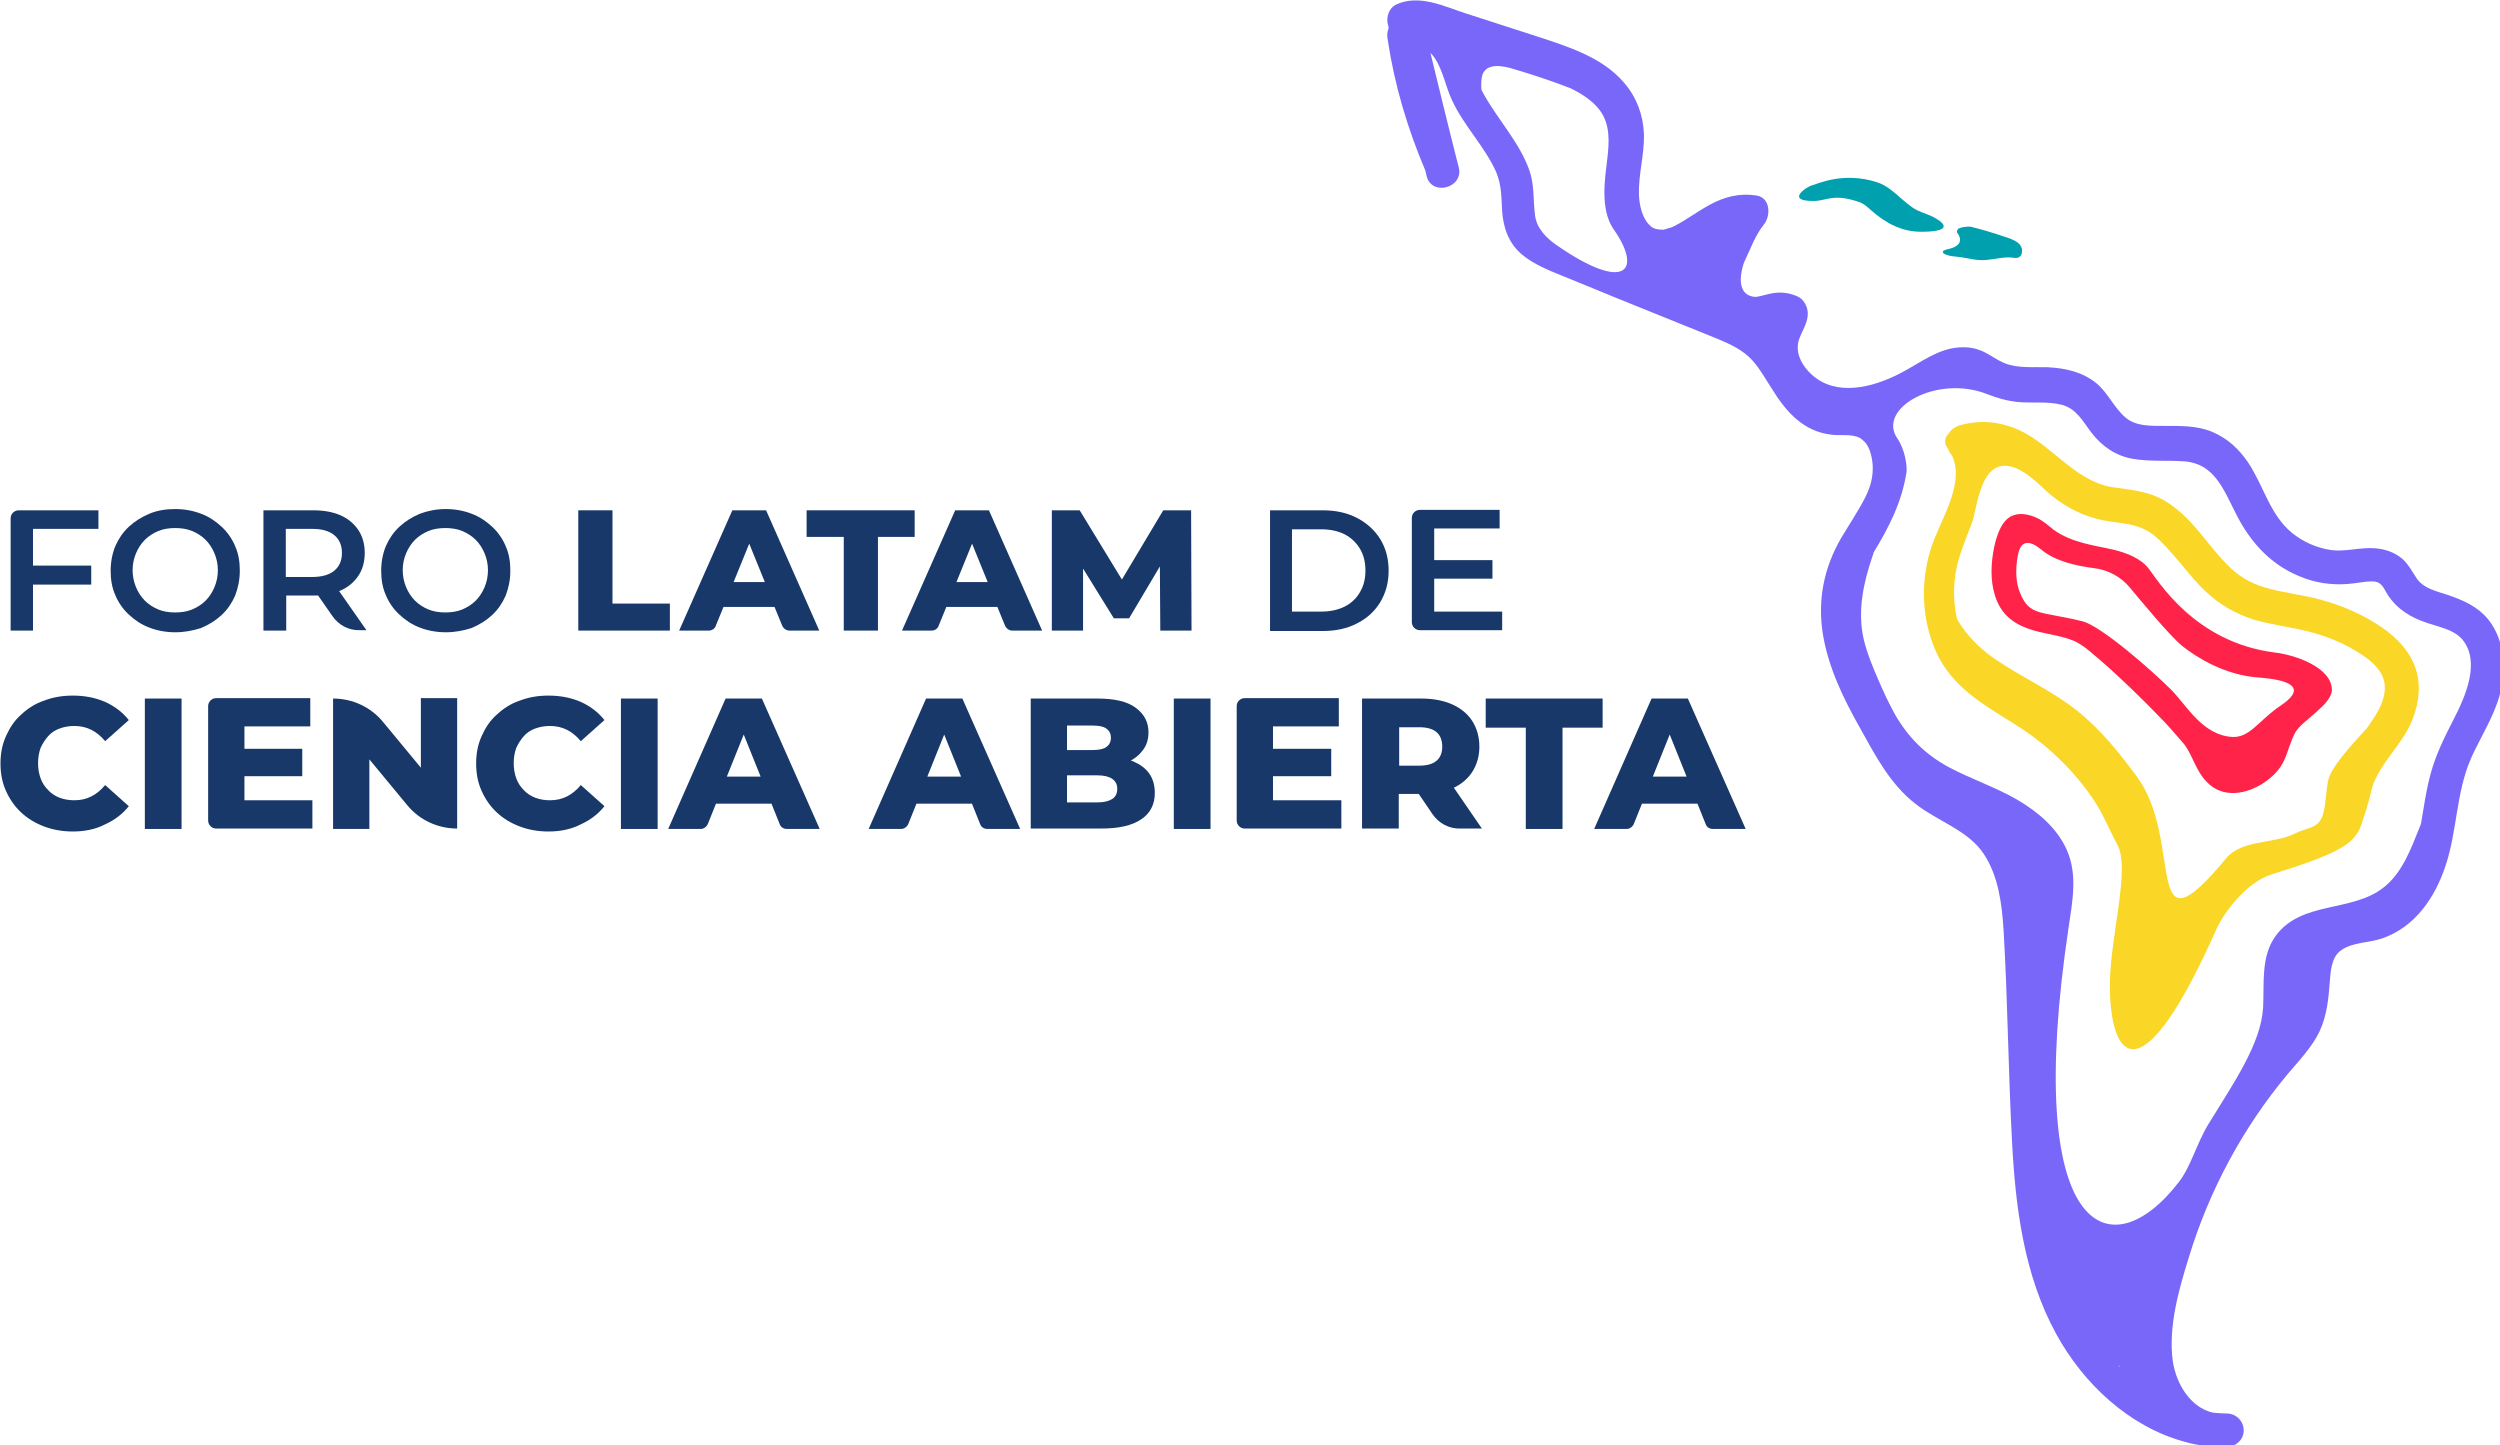 <?xml version="1.0" encoding="UTF-8" standalone="no"?>
<svg
   width="900.001"
   height="520.343"
   version="1.1"
   viewBox="0 0 238.125 137.674"
   id="svg8926"
   sodipodi:docname="foro.svg"
   inkscape:version="1.2.2 (1:1.2.2+202212051550+b0a8486541)"
   xmlns:inkscape="http://www.inkscape.org/namespaces/inkscape"
   xmlns:sodipodi="http://sodipodi.sourceforge.net/DTD/sodipodi-0.dtd"
   xmlns:xlink="http://www.w3.org/1999/xlink"
   xmlns="http://www.w3.org/2000/svg"
   xmlns:svg="http://www.w3.org/2000/svg">
  <sodipodi:namedview
     id="namedview8928"
     pagecolor="#ffffff"
     bordercolor="#666666"
     borderopacity="1.0"
     inkscape:showpageshadow="2"
     inkscape:pageopacity="0.0"
     inkscape:pagecheckerboard="0"
     inkscape:deskcolor="#d1d1d1"
     inkscape:document-units="px"
     showgrid="false"
     showguides="true"
     inkscape:lockguides="true"
     inkscape:zoom="0.94625048"
     inkscape:cx="509.90727"
     inkscape:cy="312.81358"
     inkscape:window-width="1920"
     inkscape:window-height="1052"
     inkscape:window-x="0"
     inkscape:window-y="1"
     inkscape:window-maximized="1"
     inkscape:current-layer="svg8926" />
  <defs
     id="defs8846">
    <path
       id="SVGID_1_"
       d="m 288.1,180.3 -12.6,28.5 h 7 c 0.8,0 1.5,-0.5 1.7,-1.2 l 1.8,-4.4 h 12.1 l 1.8,4.4 c 0.3,0.7 1,1.2 1.7,1.2 h 7.1 l -12.6,-28.5 z m 0.3,17 3.7,-9.1 3.7,9.1 z" />
    <polygon
       id="SVGID_00000056403361918456759380000007484507788894748812_"
       points="318.4,208.8 318.4,194.1 325.7,205.9 329.3,205.9 336.6,193.6 336.7,208.8 344.1,208.8 344,180.3 337.4,180.3 327.6,196.7 317.6,180.3 311,180.3 311,208.8 " />
  </defs>
  <g
     transform="matrix(1.517,0,0,1.517,29.61,-0.235)"
     id="g8924">
    <g
       transform="matrix(0.265,0,0,0.265,-35.891,-15.583)"
       id="g8922">
      <g
         fill="#183869"
         id="g8888">
        <path
           class="st0"
           d="m 69.6,208.8 h -5.3 v -26.6 c 0,-1.1 0.9,-1.9 1.9,-1.9 h 18.9 v 4.4 H 69.6 Z m -0.4,-15.4 h 14.2 v 4.5 H 69.2 Z"
           id="path8848" />
        <path
           class="st0"
           d="m 103.3,209.2 c -2.2,0 -4.3,-0.4 -6.1,-1.1 -1.9,-0.7 -3.5,-1.8 -4.9,-3.1 -1.4,-1.3 -2.5,-2.9 -3.2,-4.6 -0.8,-1.8 -1.1,-3.7 -1.1,-5.8 0,-2.1 0.4,-4.1 1.1,-5.8 0.8,-1.8 1.8,-3.3 3.2,-4.6 1.4,-1.3 3,-2.3 4.9,-3.1 1.9,-0.8 3.9,-1.1 6.1,-1.1 2.2,0 4.3,0.4 6.1,1.1 1.9,0.7 3.5,1.8 4.9,3.1 1.4,1.3 2.5,2.9 3.2,4.6 0.8,1.8 1.1,3.7 1.1,5.8 0,2.1 -0.4,4.1 -1.1,5.9 -0.8,1.8 -1.8,3.3 -3.2,4.6 -1.4,1.3 -3,2.3 -4.9,3.1 -1.9,0.6 -3.9,1 -6.1,1 z m 0,-4.7 c 1.4,0 2.8,-0.2 4,-0.7 1.2,-0.5 2.3,-1.2 3.2,-2.1 0.9,-0.9 1.6,-2 2.1,-3.2 0.5,-1.2 0.8,-2.5 0.8,-4 0,-1.5 -0.3,-2.8 -0.8,-4 -0.5,-1.2 -1.2,-2.3 -2.1,-3.2 -0.9,-0.9 -2,-1.6 -3.2,-2.1 -1.2,-0.5 -2.6,-0.7 -4,-0.7 -1.4,0 -2.8,0.2 -4,0.7 -1.2,0.5 -2.3,1.2 -3.2,2.1 -0.9,0.9 -1.6,2 -2.1,3.2 -0.5,1.2 -0.8,2.5 -0.8,4 0,1.4 0.3,2.8 0.8,4 0.5,1.2 1.2,2.3 2.1,3.2 0.9,0.9 2,1.6 3.2,2.1 1.2,0.5 2.5,0.7 4,0.7 z"
           id="path8850" />
        <path
           class="st0"
           d="M 124.2,208.8 V 180.3 H 136 c 2.5,0 4.7,0.4 6.5,1.2 1.8,0.8 3.2,2 4.2,3.5 1,1.5 1.5,3.3 1.5,5.4 0,2.1 -0.5,3.9 -1.5,5.4 -1,1.5 -2.4,2.7 -4.2,3.5 -1.8,0.8 -4,1.2 -6.5,1.2 h -8.8 l 2.4,-2.4 v 10.7 z m 5.3,-10.2 -2.4,-2.5 h 8.6 c 2.3,0 4.1,-0.5 5.3,-1.5 1.2,-1 1.8,-2.4 1.8,-4.2 0,-1.8 -0.6,-3.2 -1.8,-4.2 -1.2,-1 -2.9,-1.5 -5.3,-1.5 h -8.6 l 2.4,-2.6 z m 11,6.7 -4.8,-6.9 h 5.7 l 7.2,10.3 h -1.5 c -2.7,0.1 -5.1,-1.2 -6.6,-3.4 z"
           id="path8852" />
        <path
           class="st0"
           d="m 167.4,209.2 c -2.2,0 -4.3,-0.4 -6.1,-1.1 -1.9,-0.7 -3.5,-1.8 -4.9,-3.1 -1.4,-1.3 -2.5,-2.9 -3.2,-4.6 -0.8,-1.8 -1.1,-3.7 -1.1,-5.8 0,-2.1 0.4,-4.1 1.1,-5.8 0.8,-1.8 1.8,-3.3 3.2,-4.6 1.4,-1.3 3,-2.3 4.9,-3.1 1.9,-0.7 3.9,-1.1 6.1,-1.1 2.2,0 4.3,0.4 6.1,1.1 1.9,0.7 3.5,1.8 4.9,3.1 1.4,1.3 2.5,2.9 3.2,4.6 0.8,1.8 1.1,3.7 1.1,5.8 0,2.1 -0.4,4.1 -1.1,5.9 -0.8,1.8 -1.8,3.3 -3.2,4.6 -1.4,1.3 -3,2.3 -4.9,3.1 -1.9,0.6 -3.9,1 -6.1,1 z m -0.1,-4.7 c 1.4,0 2.8,-0.2 4,-0.7 1.2,-0.5 2.3,-1.2 3.2,-2.1 0.9,-0.9 1.6,-2 2.1,-3.2 0.5,-1.2 0.8,-2.5 0.8,-4 0,-1.5 -0.3,-2.8 -0.8,-4 -0.5,-1.2 -1.2,-2.3 -2.1,-3.2 -0.9,-0.9 -2,-1.6 -3.2,-2.1 -1.2,-0.5 -2.6,-0.7 -4,-0.7 -1.4,0 -2.8,0.2 -4,0.7 -1.2,0.5 -2.3,1.2 -3.2,2.1 -0.9,0.9 -1.6,2 -2.1,3.2 -0.5,1.2 -0.8,2.5 -0.8,4 0,1.4 0.3,2.8 0.8,4 0.5,1.2 1.2,2.3 2.1,3.2 0.9,0.9 2,1.6 3.2,2.1 1.2,0.5 2.6,0.7 4,0.7 z"
           id="path8854" />
        <path
           class="st0"
           d="m 362.7,208.8 v -28.5 h 12.5 c 3.1,0 5.8,0.6 8.1,1.8 2.3,1.2 4.2,2.9 5.5,5 1.3,2.1 2,4.6 2,7.5 0,2.9 -0.7,5.3 -2,7.5 -1.3,2.1 -3.1,3.8 -5.5,5 -2.3,1.2 -5,1.8 -8.1,1.8 h -12.5 z m 5.2,-4.5 h 6.9 c 2.1,0 4,-0.4 5.6,-1.2 1.6,-0.8 2.8,-2 3.6,-3.4 0.9,-1.5 1.3,-3.2 1.3,-5.1 0,-2 -0.4,-3.7 -1.3,-5.2 -0.9,-1.5 -2.1,-2.6 -3.6,-3.4 -1.6,-0.8 -3.4,-1.2 -5.6,-1.2 h -6.9 z"
           id="path8856" />
        <path
           class="st0"
           d="m 401.6,204.3 h 16.1 v 4.4 h -19.5 c -1.1,0 -1.9,-0.9 -1.9,-1.9 v -24.7 c 0,-1.1 0.9,-1.9 1.9,-1.9 h 18.9 v 4.4 h -15.5 z m -0.4,-12.2 h 14.2 v 4.4 h -14.2 z"
           id="path8858" />
        <path
           class="st0"
           d="m 79,256.4 c -2.4,0 -4.7,-0.4 -6.8,-1.2 -2.1,-0.8 -3.9,-1.9 -5.4,-3.3 -1.5,-1.4 -2.7,-3.1 -3.6,-5.1 -0.9,-2 -1.3,-4.1 -1.3,-6.5 0,-2.4 0.4,-4.5 1.3,-6.5 0.9,-2 2,-3.7 3.6,-5.1 1.5,-1.4 3.3,-2.6 5.4,-3.3 2.1,-0.8 4.3,-1.2 6.8,-1.2 2.9,0 5.4,0.5 7.7,1.5 2.2,1 4.1,2.4 5.6,4.3 l -5.6,5 c -1,-1.2 -2.1,-2.1 -3.3,-2.7 -1.2,-0.6 -2.5,-0.9 -4,-0.9 -1.3,0 -2.4,0.2 -3.5,0.6 -1.1,0.4 -2,1 -2.7,1.8 -0.7,0.8 -1.3,1.7 -1.8,2.8 -0.4,1.1 -0.6,2.3 -0.6,3.6 0,1.3 0.2,2.5 0.6,3.6 0.4,1.1 1,2 1.8,2.8 0.7,0.8 1.7,1.4 2.7,1.8 1.1,0.4 2.2,0.6 3.5,0.6 1.5,0 2.8,-0.3 4,-0.9 1.2,-0.6 2.3,-1.5 3.3,-2.7 l 5.6,5 c -1.5,1.9 -3.4,3.3 -5.6,4.3 -2.3,1.2 -4.9,1.7 -7.7,1.7 z"
           id="path8860" />
        <path
           class="st0"
           d="m 96.1,255.8 v -30.9 h 8.7 v 30.9 z"
           id="path8862" />
        <path
           class="st0"
           d="m 119.7,249 h 16.1 v 6.7 H 113 c -1.1,0 -1.9,-0.9 -1.9,-1.9 v -27.1 c 0,-1.1 0.9,-1.9 1.9,-1.9 h 22.3 v 6.7 h -15.6 z m -0.6,-12.2 h 14.3 v 6.5 h -14.3 z"
           id="path8864" />
        <path
           class="st0"
           d="m 140.7,255.8 v -30.9 c 4.6,0 8.9,2 11.8,5.5 l 12.4,15 h -3.4 v -20.6 h 8.6 v 30.9 c -4.6,0 -8.9,-2 -11.8,-5.5 l -12.4,-15 h 3.4 v 20.6 z"
           id="path8866" />
        <path
           class="st0"
           d="m 191.7,256.4 c -2.4,0 -4.7,-0.4 -6.8,-1.2 -2.1,-0.8 -3.9,-1.9 -5.4,-3.3 -1.5,-1.4 -2.7,-3.1 -3.6,-5.1 -0.9,-2 -1.3,-4.1 -1.3,-6.5 0,-2.4 0.4,-4.5 1.3,-6.5 0.9,-2 2,-3.7 3.6,-5.1 1.5,-1.4 3.3,-2.6 5.4,-3.3 2.1,-0.8 4.3,-1.2 6.8,-1.2 2.9,0 5.4,0.5 7.7,1.5 2.2,1 4.1,2.4 5.6,4.3 l -5.6,5 c -1,-1.2 -2.1,-2.1 -3.3,-2.7 -1.2,-0.6 -2.5,-0.9 -4,-0.9 -1.3,0 -2.4,0.2 -3.5,0.6 -1.1,0.4 -2,1 -2.7,1.8 -0.7,0.8 -1.3,1.7 -1.8,2.8 -0.4,1.1 -0.6,2.3 -0.6,3.6 0,1.3 0.2,2.5 0.6,3.6 0.4,1.1 1,2 1.8,2.8 0.7,0.8 1.7,1.4 2.7,1.8 1.1,0.4 2.2,0.6 3.5,0.6 1.5,0 2.8,-0.3 4,-0.9 1.2,-0.6 2.3,-1.5 3.3,-2.7 l 5.6,5 c -1.5,1.9 -3.4,3.3 -5.6,4.3 -2.3,1.2 -4.9,1.7 -7.7,1.7 z"
           id="path8868" />
        <path
           class="st0"
           d="m 208.9,255.8 v -30.9 h 8.7 v 30.9 z"
           id="path8870" />
        <path
           class="st0"
           d="m 220.1,255.8 13.6,-30.9 h 8.6 l 13.7,30.9 h -7.8 c -0.8,0 -1.5,-0.5 -1.7,-1.2 l -10.2,-25.4 h 3.4 l -10.2,25.4 c -0.3,0.7 -1,1.2 -1.7,1.2 z m 7.5,-6 2.2,-6.4 h 15.1 l 2.2,6.4 z"
           id="path8872" />
        <path
           class="st0"
           d="m 267.6,255.8 13.6,-30.9 h 8.6 l 13.7,30.9 h -7.8 c -0.8,0 -1.5,-0.5 -1.7,-1.2 l -10.2,-25.4 h 3.4 L 277,254.6 c -0.3,0.7 -1,1.2 -1.7,1.2 z m 7.5,-6 2.2,-6.4 h 15.1 l 2.2,6.4 z"
           id="path8874" />
        <path
           class="st0"
           d="m 306,255.8 v -30.9 h 15.8 c 4.1,0 7.1,0.7 9.1,2.2 2,1.5 3,3.4 3,5.8 0,1.6 -0.4,3 -1.3,4.2 -0.9,1.2 -2,2.1 -3.5,2.8 -1.5,0.7 -3.3,1 -5.4,1 l 0.9,-2.1 c 2.2,0 4.1,0.3 5.7,1 1.6,0.7 2.9,1.6 3.8,2.9 0.9,1.3 1.3,2.8 1.3,4.6 0,2.7 -1.1,4.8 -3.2,6.2 -2.2,1.5 -5.3,2.2 -9.5,2.2 H 306 Z m 8.6,-6.3 h 7.3 c 1.5,0 2.6,-0.3 3.4,-0.8 0.8,-0.5 1.2,-1.3 1.2,-2.4 0,-1.1 -0.4,-1.8 -1.2,-2.4 -0.8,-0.5 -1.9,-0.8 -3.4,-0.8 H 314 v -6 h 6.6 c 1.5,0 2.6,-0.2 3.3,-0.7 0.7,-0.5 1.1,-1.2 1.1,-2.2 0,-1 -0.4,-1.7 -1.1,-2.2 -0.7,-0.5 -1.8,-0.7 -3.3,-0.7 h -6 z"
           id="path8876" />
        <path
           class="st0"
           d="m 339.9,255.8 v -30.9 h 8.7 v 30.9 z"
           id="path8878" />
        <path
           class="st0"
           d="m 363.5,249 h 16.1 v 6.7 h -22.9 c -1.1,0 -1.9,-0.9 -1.9,-1.9 v -27.1 c 0,-1.1 0.9,-1.9 1.9,-1.9 H 379 v 6.7 H 363.4 V 249 Z m -0.6,-12.2 h 14.3 v 6.5 h -14.3 z"
           id="path8880" />
        <path
           class="st0"
           d="m 384.5,255.8 v -30.9 h 14.1 c 2.8,0 5.3,0.5 7.3,1.4 2,0.9 3.6,2.2 4.7,3.9 1.1,1.7 1.7,3.8 1.7,6.1 0,2.3 -0.6,4.3 -1.7,6 -1.1,1.7 -2.7,3 -4.7,3.9 -2,0.9 -4.5,1.3 -7.3,1.3 h -9.3 l 3.9,-3.7 v 11.9 h -8.7 z m 8.8,-11 -3.9,-4 h 8.7 c 1.8,0 3.2,-0.4 4.1,-1.2 0.9,-0.8 1.3,-1.9 1.3,-3.3 0,-1.4 -0.4,-2.6 -1.3,-3.4 -0.9,-0.8 -2.3,-1.2 -4.1,-1.2 h -8.7 l 3.9,-4 z m 7.9,7.5 -5.3,-7.8 h 9.3 l 7.7,11.2 h -5.1 c -2.6,0.1 -5.1,-1.2 -6.6,-3.4 z"
           id="path8882" />
        <path
           class="st0"
           d="m 423.3,255.8 v -24 h -9.5 v -6.9 h 27.7 v 6.9 H 432 v 24 z"
           id="path8884" />
        <path
           class="st0"
           d="m 439.5,255.8 13.6,-30.9 h 8.6 l 13.7,30.9 h -7.8 c -0.8,0 -1.5,-0.5 -1.7,-1.2 l -10.2,-25.4 h 3.4 l -10.2,25.4 c -0.3,0.7 -1,1.2 -1.7,1.2 z m 7.4,-6 2.2,-6.4 h 15.1 l 2.2,6.4 z"
           id="path8886" />
      </g>
      <g
         fill="#183869"
         id="g8896">
        <polygon
           class="st0"
           points="206.9,202.4 206.9,180.3 198.8,180.3 198.8,208.8 220.5,208.8 220.5,202.4 "
           id="polygon8890" />
        <path
           class="st0"
           d="m 235.3,180.3 -12.6,28.5 h 7 c 0.8,0 1.5,-0.5 1.7,-1.2 l 1.8,-4.4 h 12.1 l 1.8,4.4 c 0.3,0.7 1,1.2 1.7,1.2 h 7.1 l -12.6,-28.5 z m 0.3,17 3.7,-9.1 3.7,9.1 z"
           id="path8892" />
        <polygon
           class="st0"
           points="252.9,180.3 252.9,186.6 261.7,186.6 261.7,208.8 269.8,208.8 269.8,186.6 278.5,186.6 278.5,180.3 "
           id="polygon8894" />
      </g>
      <use
         fill="#183869"
         xlink:href="#SVGID_1_"
         id="use8898" />
      <clipPath
         id="SVGID_00000086683542625039969680000012005620610645726393_">
        <use
           xlink:href="#SVGID_1_"
           id="use8900" />
      </clipPath>
      <use
         fill="#183869"
         xlink:href="#SVGID_00000056403361918456759380000007484507788894748812_"
         id="use8903" />
      <clipPath
         id="SVGID_00000108289704104425193670000016135781037259458727_">
        <use
           xlink:href="#SVGID_00000056403361918456759380000007484507788894748812_"
           id="use8905" />
      </clipPath>
      <path
         class="st1"
         d="m 655,216.7 c -0.2,-3.9 -1.3,-7.7 -3.8,-10.7 -2.4,-2.9 -5.8,-4.4 -9.3,-5.6 -2.7,-0.9 -5.7,-1.5 -7.4,-3.8 -1.1,-1.6 -1.9,-3.3 -3.4,-4.7 -1.8,-1.6 -4.1,-2.4 -6.5,-2.6 -3.6,-0.3 -7.1,0.9 -10.6,0.4 -3.3,-0.5 -6.5,-1.9 -9.1,-4 -5.3,-4.3 -6.8,-11.3 -10.5,-16.8 -2.2,-3.2 -4.9,-5.7 -8.5,-7.2 -3.6,-1.5 -7.6,-1.4 -11.5,-1.4 -3,0 -6.5,0.1 -8.9,-1.9 -2.8,-2.3 -4.2,-5.9 -7,-8.2 -3.3,-2.7 -7.4,-3.6 -11.6,-3.8 -3.3,-0.1 -6.9,0.3 -10,-0.9 -2.1,-0.8 -3.8,-2.3 -5.9,-3.1 -2.3,-0.9 -4.7,-0.9 -7.1,-0.4 -4.4,1 -8.2,4 -12.2,6 -6.3,3.2 -14.8,5.4 -20.6,0.2 -2.2,-2 -3.7,-4.6 -3.3,-7.4 0.3,-2.4 3.1,-5.3 2.1,-8.5 -0.6,-1.7 -1.5,-2.4 -2.5,-2.8 -4.9,-2 -8.1,0.5 -10.1,0.2 -4.8,-0.7 -2.6,-7.3 -2.3,-8.1 1.6,-3.4 2.7,-6.5 4.7,-9 1.7,-2.1 1.6,-6.4 -1.8,-6.9 -4,-0.6 -7.5,0.3 -11,2.2 -2.8,1.5 -5.4,3.5 -8.3,5 -0.8,0.4 -0.6,0.3 -1.6,0.6 -0.3,0.1 -0.7,0.2 -1,0.3 h -0.2 -0.3 c -1,0 -2,-0.2 -2.7,-0.9 -1.9,-1.7 -2.6,-4.8 -2.7,-7.5 -0.1,-4.8 1.3,-9.4 1.2,-14.2 -0.2,-4.6 -1.7,-8.7 -4.7,-12.2 -5.2,-6.1 -13.4,-8.6 -20.7,-11 -5.6,-1.8 -11.1,-3.6 -16.7,-5.4 -5.3,-1.7 -11.2,-4.7 -16.7,-2.1 -1.6,0.8 -2.3,2.9 -1.9,4.6 0.1,0.3 0.2,0.6 0.2,1 -0.4,0.9 -0.4,1.9 -0.2,2.8 1.6,10.7 4.7,21 8.9,30.9 0.1,0.4 0.2,0.9 0.3,1.3 1.2,4.9 8.9,2.8 7.6,-2.1 -2.3,-9 -4.5,-18.1 -6.7,-27.1 0.4,0.4 0.7,0.8 1,1.2 2,3 2.6,6.8 4.1,10 2.8,6.1 7.8,11 10.5,17.1 1.3,3.1 1.2,6.1 1.4,9.3 0.3,4 1.6,7.6 4.7,10.2 2.9,2.4 6.3,3.7 9.7,5.1 4.1,1.7 8.2,3.3 12.2,5 8.2,3.3 16.3,6.6 24.5,9.9 3.1,1.3 6.1,2.7 8.3,5.2 1.7,1.9 3,4.3 4.5,6.6 3.4,5.5 7.5,10.2 14.3,10.9 1.7,0.2 3.5,-0.1 5.2,0.3 1.1,0.2 1.6,0.5 2.5,1.4 1.2,1.2 1.8,3.7 1.9,5.7 0.1,2.6 -0.5,4.9 -1.8,7.5 -1.7,3.3 -3.8,6.4 -5.7,9.6 -4.1,7.1 -5.6,14.7 -4.3,22.8 1.3,7.9 4.9,15.3 8.8,22.2 3.6,6.5 7.2,13.4 13.2,18 5.2,4.1 12.4,6.2 16.1,11.8 3.5,5.3 4.3,11.8 4.7,18 1,16.7 1.1,33.4 2,50 0.8,15.6 2.8,31.8 10.5,45.8 6.4,11.7 17.2,21.9 30.4,25.5 1.7,0.5 3.4,0.8 5.1,1 1.6,0.4 3.3,0.5 4.9,0.3 2.1,-0.2 4,-1.7 4,-4 0,-2.2 -1.8,-4 -4,-4 -1.1,0 -2.2,-0.1 -3.3,-0.2 -5.3,-1.2 -8.7,-6.8 -9.5,-12.2 -1.1,-8.1 1.4,-16.9 3.8,-24.6 4.8,-15.8 12.8,-30.7 23.4,-43.4 2.7,-3.2 5.8,-6.4 7.6,-10.2 1.7,-3.7 2.1,-7.6 2.4,-11.7 0.2,-2.6 0.4,-5.8 2.6,-7.4 2.7,-2 6.8,-1.8 9.9,-2.9 7.7,-2.7 12.4,-9.6 14.9,-17.1 2.8,-8.3 2.5,-17.3 6,-25.4 3,-6.8 8.2,-13.8 7.8,-22.5 z m -91.1,166.5 c -0.1,-0.1 -0.1,-0.2 -0.2,-0.2 h 0.3 c 0,0 0,0.1 -0.1,0.2 z m -90,-249.9 z m -43.4,-15.9 c -2.3,-1.6 -4.6,-3.9 -5,-6.9 -0.5,-3.7 -0.1,-7.3 -1.4,-10.9 -2.4,-6.6 -7.3,-11.7 -10.7,-17.8 -0.2,-0.4 -0.4,-0.7 -0.6,-1.1 -0.1,-1 -0.1,-2.1 0.1,-3.1 0.7,-3.6 5.3,-2.6 7.7,-1.8 3.4,1 6.8,2.1 10.1,3.3 1.1,0.4 2.1,0.8 3.2,1.2 2.7,1.3 5.4,3.1 7,5.3 2.4,3.3 2.2,7.4 1.7,11.5 -0.5,4.3 -1.8,11.8 1.5,16.6 6.8,9.6 3.1,15.3 -13.6,3.7 z m 212.6,112.5 c -2.1,4.1 -4.2,8.3 -5.4,12.8 -1.1,3.9 -1.6,7.9 -2.3,11.9 -0.1,0.3 -0.3,0.7 -0.4,1 -2,5 -4.1,10.7 -8.5,14.1 -7.5,5.9 -19.4,3.1 -25.5,11.4 -3.6,4.9 -2.7,11.3 -3,17 -0.5,8.7 -7.2,18.2 -13,27.7 -2.8,4.6 -4.1,10 -7,13.7 -16.3,21.1 -37,12.6 -26.1,-60.3 0.9,-6.1 2.2,-12.5 -0.4,-18.4 -2.3,-5.2 -6.8,-9 -11.7,-11.9 -5.2,-3 -10.9,-4.9 -16.2,-7.7 -5.6,-3 -9.7,-7.1 -12.8,-12.5 -1.5,-2.7 -2.8,-5.5 -4,-8.3 -1.3,-3 -2.6,-6.1 -3.4,-9.4 -1.6,-6.7 -0.1,-13.6 2.1,-20 0.1,-0.2 0.2,-0.5 0.2,-0.7 3.6,-5.9 6.7,-11.9 7.8,-19 0.2,-1.6 -0.4,-5.5 -2.2,-8.1 -4.8,-7 9.3,-15.2 21.4,-10.4 2.3,0.9 4.4,1.5 6.8,1.8 3.6,0.4 7.4,-0.2 10.8,0.7 3.5,0.9 5.1,4.1 7.1,6.7 2.5,3.2 5.7,5.4 9.7,6.1 4.1,0.7 8.1,0.3 12.2,0.6 7.1,0.5 9.3,6.6 12.2,12.3 3.6,7.2 8.8,12.8 16.6,15.5 3.7,1.3 7.6,1.6 11.4,1.1 1.6,-0.2 3.5,-0.6 5.1,-0.4 1.6,0.3 2.1,1.8 2.9,3.1 2.3,3.5 5.5,5.4 9.4,6.7 2.9,1 6.2,1.5 8.3,3.9 4.4,5.3 0.7,13.6 -2.1,19 z"
         fill="#7967f9"
         id="path8908" />
      <path
         class="st2"
         d="m 491.6,107 c 3,0 4.5,-1.9 10.8,0.3 1.1,0.4 1.9,1.2 2.7,1.9 3.5,3.1 7.4,5.2 12.2,5.1 4,0 7,-0.8 3.4,-3 -1.5,-1 -3.3,-1.4 -4.7,-2.1 -3.4,-1.8 -5.7,-5.4 -9.4,-6.6 -8.2,-2.7 -14.4,0.5 -15.5,0.7 -1.2,0.3 -6.5,3.8 0.5,3.7 z"
         fill="#00a0af"
         id="path8910" />
      <path
         class="st2"
         d="m 523,118.5 c -1.9,0.5 -0.6,1.5 2.3,1.7 2.4,0.2 4.6,1 7,0.8 2.3,-0.2 4.6,-0.9 6.8,-0.5 0.7,0.1 1.5,-0.2 1.7,-1 0.6,-2.5 -2.1,-3.4 -4,-4 -2.6,-0.9 -5.3,-1.7 -8.1,-2.4 -0.6,-0.1 -2.8,0.1 -3.1,0.7 -0.1,0.2 -0.2,0.5 -0.1,0.7 2.4,3.2 -2.1,3.9 -2.5,4 z"
         fill="#00a0af"
         id="path8912" />
      <path
         class="st3"
         d="m 633.6,216.4 c -1.8,-4 -5.2,-7 -8.9,-9.3 -4,-2.5 -8.5,-4.4 -13,-5.6 -4.3,-1.2 -8.8,-1.6 -13.2,-2.9 -3.8,-1.1 -6.6,-2.9 -9.2,-5.6 -2.4,-2.5 -4.5,-5.2 -6.7,-7.9 -2.3,-2.7 -4.8,-5.2 -7.8,-7 -4,-2.4 -8.1,-2.6 -12.6,-3.3 -8.7,-1.4 -14.2,-9.9 -22,-13.5 -4.7,-2.1 -9.3,-2.5 -14.2,-1.1 -1.2,0.4 -2,1.1 -2.5,1.9 -0.9,0.9 -1.2,2.2 -0.3,3.4 l 0.1,0.1 c 0.2,0.6 0.5,1.2 1,1.7 3.2,7 -3.1,15.7 -5.1,22.3 -2.4,7.9 -2.1,16.6 1.3,24.2 3.7,8.3 11.3,12.6 18.7,17.2 7.2,4.5 13.5,10.4 18.3,17.4 2.4,3.4 4,7.5 6,11.2 3.2,6 -2.2,23 -1.8,34.8 0.5,16.7 7.9,24.2 25.2,-14.8 1.8,-4 7.1,-11.1 13,-13 16.3,-5.1 19.9,-7.2 21.5,-12.2 0.6,-2 1.7,-5 2.1,-7.1 0.4,-2.1 1.3,-3.9 2.4,-5.7 2.3,-3.7 5.4,-7 7.2,-11 1.9,-4.6 2.6,-9.5 0.5,-14.2 z m -69.1,111.7 z m 58.1,-96.2 c -0.6,0.8 -7.6,7.8 -9,11.7 -0.8,2.5 -0.6,7.1 -1.7,9.5 -1.1,2.6 -3.6,2.4 -6.2,3.7 -5.3,2.7 -12.7,1.4 -16.5,6 -19.9,24 -9.9,-3.7 -20.9,-19.1 -4.3,-5.9 -8.9,-11.6 -14.6,-16.1 -6,-4.7 -13,-7.8 -19.3,-12.1 -3.5,-2.4 -6.8,-5.7 -8.9,-9.4 -0.7,-2.9 -0.9,-6 -0.6,-9.1 0.4,-4.8 2.4,-9.2 4.1,-13.7 1.3,-3.3 1.9,-16.4 10.4,-13 3.9,1.6 6.5,5.2 9.9,7.6 3.9,2.8 8.1,4.5 12.8,5.1 3.8,0.5 6.7,0.8 9.6,2.9 2.1,1.5 4.6,4.5 6.6,6.8 2.1,2.5 4.1,5.1 6.6,7.3 3.2,2.9 6.8,4.9 10.9,6.2 4.1,1.2 8.3,1.7 12.5,2.7 4.4,1.1 8.5,2.7 12.3,5.1 2.6,1.6 5.4,3.8 6.1,6.9 0.8,4.1 -2,8 -4.1,11 z"
         fill="#fad626"
         id="path8914" />
      <g
         fill="#ff2249"
         id="g8920">
        <path
           class="st4"
           d="m 600.8,214 c -19.1,-2.4 -27.7,-17.1 -30,-20 -1.9,-2.4 -5.4,-3.7 -8.4,-4.4 -4.4,-1 -9.7,-1.6 -13.9,-4.6 -0.1,-0.1 -0.2,-0.1 -0.2,-0.1 l -0.3,-0.3 c -0.5,-0.4 -0.9,-0.7 -1.4,-1.1 -0.5,-0.4 -1.1,-0.8 -1.6,-1.1 -1.7,-0.9 -4,-1.6 -5.9,-1 -3,0.8 -4.2,4.8 -4.8,7.5 -0.8,3.8 -1,8 0.2,11.7 1.3,4.1 4,6.4 8,7.8 3.4,1.2 7.2,1.4 10.6,2.8 1,0.4 1.8,1 2.7,1.6 0.1,0.1 0.5,0.4 1,0.8 0.6,0.5 1.2,1 1.9,1.6 2.7,2.3 5.3,4.7 7.8,7.1 2.6,2.5 5.1,5 7.6,7.6 1.1,1.1 2.1,2.3 3.1,3.4 0.4,0.5 0.9,1 1.3,1.5 0.2,0.2 0.4,0.5 0.6,0.7 l 0.1,0.1 c 0.1,0.1 0.2,0.3 0.3,0.4 1.9,2.7 2.7,6.2 5.1,8.6 3.8,4.1 9.6,3 13.8,0.1 2,-1.4 3.6,-3 4.6,-5.2 1,-2.2 1.5,-4.6 2.7,-6.7 1.7,-2.8 8.6,-6.5 8.6,-10 -0.1,-5.4 -9,-8.3 -13.5,-8.8 z m -55.5,-24.5 c 3.5,3 8.8,4 12.6,4.5 3.4,0.4 6.5,2.1 8.6,4.7 2.1,2.5 9.4,11.4 12.4,13.8 3.4,2.7 10,6.8 17.8,7.4 15.2,1.1 5.9,6.3 4.4,7.4 -4.4,3.3 -6.5,6.9 -10.4,6.7 -7,-0.4 -10.7,-7.3 -14.4,-11.1 -4.8,-4.8 -16.7,-15.2 -21.1,-16.3 -10.1,-2.5 -12.6,-1.1 -14.9,-7 -1.5,-3.9 -0.5,-8.9 0,-10.1 0.7,-1.7 2.3,-2.2 5,0 z"
           id="path8916" />
        <path
           class="st4"
           d="m 541.7,187.7 c 0.1,0 0,0 0,0 z"
           id="path8918" />
      </g>
    </g>
  </g>
</svg>
